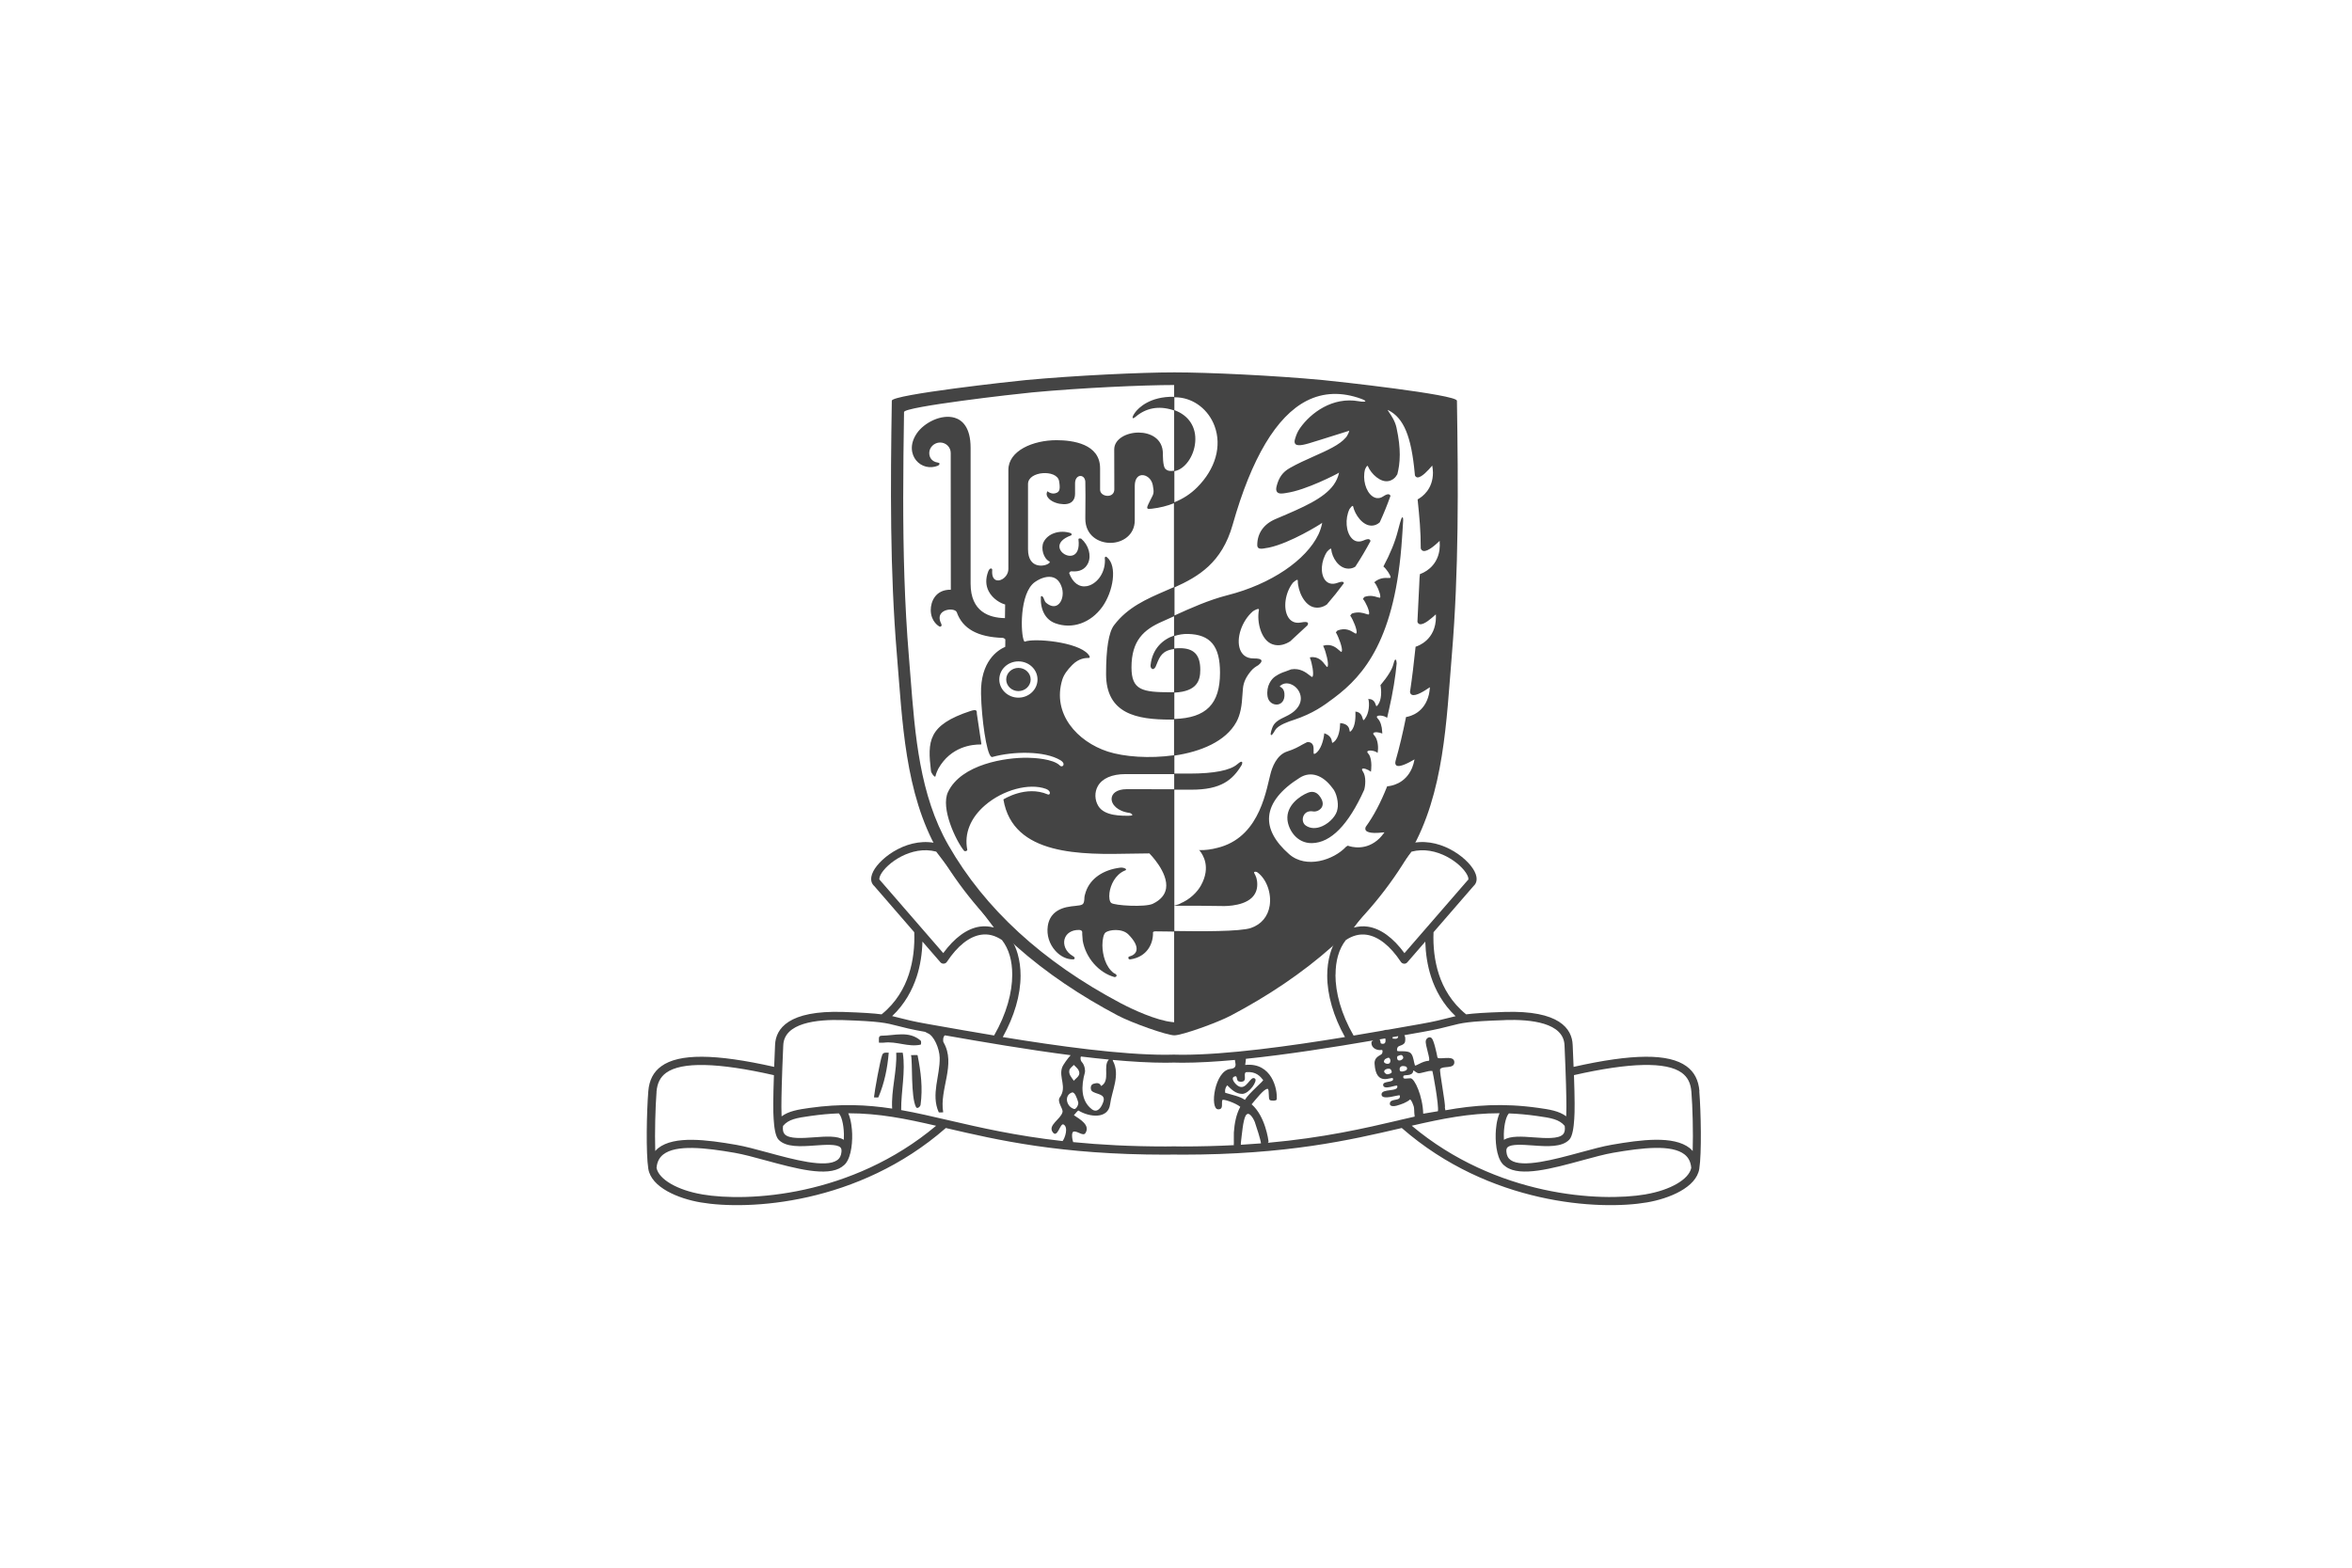 <svg width="240" height="160" viewBox="0 0 240 160" fill="none" xmlns="http://www.w3.org/2000/svg">
<g clip-path="url(#clip0_256_4691)">
<path d="M148.662 40.895C148.652 40.269 136.242 38.906 134.972 38.788C129.941 38.315 123.202 38.005 119.834 38.005C116.467 38.005 109.728 38.32 104.697 38.788C103.422 38.906 91.017 40.269 91.002 40.895C90.864 49.573 90.8 58.227 91.524 66.871C92.085 73.556 92.302 80.916 95.728 86.887C100.001 94.311 106.563 99.681 114.07 103.649C115.468 104.387 119.057 105.667 119.834 105.667C120.612 105.667 124.196 104.387 125.599 103.649C133.106 99.686 139.663 94.311 143.941 86.887C147.372 80.921 147.589 73.561 148.145 66.871C148.868 58.222 148.8 49.573 148.667 40.895H148.662ZM119.805 80.552L115.005 80.542C113.888 80.542 113.46 81.029 113.43 81.487C113.391 82.092 114.026 82.811 115.276 82.969C115.355 82.978 115.547 83.097 115.547 83.171C115.547 83.19 115.522 83.249 115.256 83.254C114.429 83.264 112.711 83.289 112.081 82.275C111.697 81.654 111.673 80.857 112.022 80.237C112.465 79.444 113.464 79.006 114.838 79.006H119.815V80.547L119.805 80.552ZM119.805 64.868C118.628 65.267 117.595 66.227 117.412 67.836C117.368 68.023 117.447 68.22 117.58 68.275C117.634 68.294 117.772 68.314 117.91 68.068L118.038 67.763C118.333 67.029 118.594 66.389 119.805 66.241V70.642C119.687 70.647 119.569 70.652 119.441 70.652C116.551 70.652 115.458 70.436 115.458 68.117C115.458 65.37 116.713 64.258 118.594 63.435L119.8 62.894V64.868H119.805ZM119.805 59.916C119.505 60.054 119.199 60.187 118.894 60.315C117.009 61.132 115.055 61.978 113.671 63.819C113.135 64.528 112.864 66.202 112.864 68.786C112.864 72.877 116.024 73.443 119.436 73.443C119.564 73.443 119.682 73.438 119.8 73.433V77.081C117.299 77.441 114.69 77.239 113.041 76.707C109.93 75.693 107.336 72.848 108.394 69.377C108.542 68.895 108.881 68.397 109.428 67.851C110.107 67.172 110.787 67.157 111.008 67.152C111.102 67.167 111.166 67.152 111.185 67.103C111.244 66.995 111.047 66.788 111.043 66.778C109.964 65.493 105.465 65.109 104.569 65.488C104.545 65.498 104.515 65.459 104.5 65.429C104.136 64.769 104.003 60.521 105.608 59.399C106.282 58.931 106.981 58.764 107.493 58.941C107.907 59.084 108.197 59.448 108.365 60.014C108.561 60.679 108.365 61.457 107.922 61.742C107.597 61.959 107.183 61.885 106.755 61.53C106.637 61.432 106.583 61.289 106.538 61.166L106.484 61.028C106.44 60.94 106.361 60.831 106.287 60.836C106.263 60.836 106.228 60.851 106.208 60.91C106.149 62.264 106.686 63.248 107.685 63.613C109.413 64.243 111.294 63.583 112.485 61.929C113.583 60.388 114.045 57.794 112.967 56.883C112.893 56.819 112.834 56.8 112.79 56.829C112.697 56.883 112.741 57.125 112.751 57.169C112.761 58.616 111.825 59.65 110.91 59.822C110.127 59.965 109.467 59.487 109.103 58.503C109.103 58.503 109.133 58.291 109.374 58.311C110.166 58.38 110.737 58.094 111.028 57.479C111.387 56.706 111.087 55.633 110.329 54.978C110.299 54.968 110.147 54.924 110.078 54.978C110.063 54.993 110.043 55.018 110.048 55.057C110.161 56.002 109.91 56.603 109.364 56.711C108.862 56.809 108.261 56.445 108.128 55.963C107.986 55.446 108.404 54.968 109.28 54.648C109.325 54.634 109.339 54.604 109.349 54.584C109.369 54.511 109.29 54.427 109.28 54.417C108.128 54.033 106.907 54.447 106.479 55.347C106.199 55.948 106.46 57.016 107.114 57.322C107.114 57.322 107.139 57.361 107.095 57.425C106.967 57.607 106.361 57.843 105.795 57.666C105.386 57.538 104.899 57.154 104.899 56.047V49.401C104.899 48.722 105.647 48.352 106.391 48.293C107.124 48.234 107.966 48.466 108.074 49.115C108.212 49.947 108.099 50.164 107.833 50.292C107.326 50.533 106.878 50.139 106.873 50.134C106.873 50.139 106.868 50.149 106.863 50.159C106.858 50.169 106.863 50.179 106.853 50.194C106.775 50.356 106.784 50.518 106.868 50.676C107.055 51.025 107.542 51.311 108.114 51.414C108.68 51.513 109.103 51.444 109.374 51.217C109.585 51.04 109.699 50.76 109.699 50.41V49.332C109.699 48.83 109.974 48.589 110.23 48.579C110.457 48.569 110.708 48.736 110.747 49.14L110.762 50.572L110.747 52.931C110.747 54.634 112.071 55.407 113.302 55.407C114.533 55.407 115.793 54.614 115.793 53.098V49.598C115.793 48.948 116.054 48.539 116.497 48.495C116.935 48.451 117.496 48.825 117.629 49.499C117.777 50.272 117.718 50.39 117.511 50.789L117.393 51.02L117.304 51.198C117.107 51.601 117.014 51.788 117.083 51.882C117.132 51.956 117.265 51.951 117.526 51.921C118.363 51.823 119.111 51.631 119.79 51.36V59.945L119.805 59.916ZM105.869 69.348C105.869 70.371 104.993 71.204 103.919 71.204C102.846 71.204 101.97 70.371 101.97 69.348C101.97 68.324 102.841 67.502 103.919 67.502C104.997 67.502 105.869 68.329 105.869 69.348ZM106.903 50.169C106.903 50.169 106.898 50.169 106.893 50.164C106.893 50.164 106.898 50.164 106.903 50.169ZM119.805 40.496C117.304 40.447 116.162 41.662 115.862 42.051C115.67 42.302 115.507 42.593 115.591 42.667C115.635 42.706 115.714 42.667 115.847 42.563C116.93 41.633 118.215 41.392 119.657 41.84C119.711 41.859 119.756 41.879 119.81 41.899V48.042C119.81 48.042 119.8 48.042 119.79 48.042C119.485 48.087 119.17 48.106 118.909 47.845C118.638 47.575 118.663 46.329 118.663 46.314C118.663 44.715 117.324 44.148 116.182 44.148C114.961 44.148 113.696 44.793 113.696 45.871L113.706 49.942C113.706 50.159 113.632 50.331 113.494 50.449C113.376 50.553 113.209 50.607 113.021 50.607C112.647 50.607 112.254 50.371 112.254 49.982V47.791C112.254 45.3 109.467 44.926 107.803 44.926C105.426 44.926 102.895 45.989 102.895 47.959V49.051V58.02C102.915 58.557 102.566 58.951 102.265 59.118C102.004 59.266 101.734 59.281 101.547 59.163C101.379 59.054 101.197 58.798 101.246 58.178C101.251 58.099 101.217 58.035 101.153 58.02C101.069 58.001 100.936 58.065 100.843 58.311C100.557 59.054 100.572 59.743 100.892 60.354C101.305 61.137 102.118 61.584 102.566 61.693L102.546 63.086H102.536C100.951 63.056 99.041 62.446 99.041 59.566V45.704C99.041 43.587 98.165 42.868 97.431 42.642C96.073 42.224 94.296 43.139 93.557 44.222C92.774 45.364 93.001 46.393 93.478 46.979C94.015 47.644 94.916 47.86 95.718 47.525C95.738 47.52 95.881 47.422 95.871 47.324C95.861 47.264 95.802 47.225 95.689 47.21C95.147 47.127 94.822 46.757 94.822 46.231C94.822 45.655 95.329 45.163 95.93 45.163C96.53 45.163 97.013 45.64 97.013 46.231V48.264L97.023 60.187C95.408 60.162 94.975 61.471 94.975 62.249C94.975 63.47 95.831 63.928 95.866 63.947C95.905 63.967 95.984 63.962 96.038 63.913C96.078 63.874 96.112 63.795 96.038 63.647C95.836 63.243 95.826 62.894 96.014 62.633C96.255 62.293 96.781 62.17 97.17 62.224C97.416 62.259 97.584 62.357 97.633 62.495C98.229 64.174 99.765 65.025 102.344 65.104C102.398 65.104 102.492 65.158 102.585 65.252L102.576 66.015C101.788 66.355 100.03 67.507 100.104 70.82C100.158 73.35 100.656 76.874 101.138 77.229C101.177 77.258 101.222 77.268 101.261 77.258C103.403 76.663 106.587 76.623 108.197 77.583C108.419 77.716 108.542 77.874 108.527 78.021C108.517 78.105 108.468 78.174 108.389 78.199C108.31 78.228 108.227 78.204 108.158 78.135C107.454 77.431 105.465 77.347 104.874 77.337C102.649 77.298 98.081 77.982 96.732 80.842C95.964 82.476 97.525 85.775 98.362 86.818C98.411 86.887 98.524 86.882 98.608 86.848C98.677 86.818 98.711 86.774 98.701 86.72C98.376 85.085 99.021 83.471 100.523 82.181C102.349 80.611 105.012 79.892 106.725 80.512C106.952 80.596 107.104 80.739 107.129 80.891C107.144 80.965 107.119 81.034 107.075 81.069C107.031 81.103 106.971 81.103 106.912 81.078C104.687 80.118 102.408 81.581 102.388 81.59C103.353 87.37 110.393 87.227 115.527 87.123L117.284 87.099C117.284 87.099 119.249 89.048 118.983 90.683C118.875 91.337 118.422 91.859 117.639 92.238C116.851 92.617 113.716 92.42 113.396 92.159C113.218 92.017 113.149 91.608 113.213 91.111C113.317 90.338 113.784 89.284 114.754 88.861C114.863 88.832 114.912 88.787 114.902 88.733C114.877 88.61 114.547 88.526 114.326 88.551C112.539 88.772 111.249 89.678 110.791 91.032C110.693 91.332 110.649 91.475 110.644 91.795C110.595 92.361 110.462 92.376 109.713 92.46L109.31 92.504C107.897 92.676 107.09 93.351 106.917 94.507C106.784 95.423 107.065 96.344 107.695 97.043C108.217 97.624 108.886 97.939 109.541 97.914C109.58 97.914 109.644 97.875 109.654 97.816C109.669 97.761 109.654 97.678 109.487 97.584C108.689 97.126 108.483 96.378 108.63 95.846C108.793 95.261 109.354 94.901 110.102 94.911C110.117 94.911 110.417 94.906 110.432 95.138V95.359L110.481 96.009C110.787 97.751 112.116 99.278 113.72 99.721C113.78 99.735 113.903 99.691 113.932 99.607C113.957 99.538 113.932 99.43 113.656 99.317C112.81 98.687 112.5 97.436 112.49 96.481C112.49 95.846 112.618 95.315 112.815 95.167C113.169 94.891 114.483 94.714 115.138 95.369C115.783 96.014 116.074 96.605 115.955 97.033C115.877 97.318 115.621 97.525 115.207 97.633C115.153 97.643 115.128 97.732 115.143 97.801C115.148 97.835 115.183 97.939 115.345 97.914C117.063 97.658 117.664 96.309 117.654 95.236C117.654 95.226 117.634 95.172 117.668 95.123C117.703 95.079 117.777 95.054 117.885 95.054L119.15 95.069C119.357 95.069 119.583 95.074 119.81 95.079V104.333C119.642 104.323 119.46 104.294 119.278 104.264C119.194 104.249 119.111 104.235 119.027 104.22C119.017 104.22 119.007 104.22 119.003 104.215C117.102 103.811 114.823 102.635 114.331 102.374C106.391 98.165 100.483 92.745 96.777 86.262C93.843 81.147 93.37 75.038 92.912 69.131L92.745 67.029C92.297 61.634 92.164 56.253 92.164 50.828C92.164 47.914 92.203 44.995 92.248 42.051C92.258 41.51 103.55 40.215 105.337 40.048C110.324 39.58 116.723 39.295 119.81 39.295V40.501L119.805 40.496ZM119.834 48.087C120.893 47.904 121.843 46.585 121.961 45.118C122.089 43.587 121.292 42.386 119.834 41.859V40.545C119.958 40.545 120.076 40.55 120.204 40.56C121.853 40.678 123.32 41.825 123.935 43.479C124.698 45.527 124.029 47.87 122.153 49.745C121.493 50.405 120.725 50.907 119.834 51.262V48.082V48.087ZM119.834 59.955C122.296 58.847 124.683 57.44 125.781 53.556C127.711 46.738 130.251 42.484 133.337 40.904C135.026 40.043 136.901 39.974 138.91 40.707C139.259 40.835 139.338 40.919 139.328 40.949C139.314 40.998 139.087 41.032 138.644 40.949C135.981 40.476 133.756 42.13 132.658 43.691C132.422 44.03 132.289 44.316 132.141 44.818C132.072 45.054 132.087 45.221 132.19 45.325C132.466 45.601 133.337 45.325 134.174 45.059L134.75 44.882L137.679 43.961C137.635 44.153 137.551 44.336 137.443 44.503C137.433 44.513 137.428 44.523 137.423 44.537C137.394 44.582 137.354 44.621 137.325 44.66C136.7 45.399 135.459 45.955 134.066 46.575C133.244 46.944 132.392 47.319 131.605 47.772C130.881 48.185 130.492 48.727 130.261 49.642C130.192 49.913 130.216 50.11 130.33 50.233C130.522 50.435 130.925 50.366 131.166 50.326L131.275 50.307C133.288 50.021 136.414 48.372 136.636 48.254C136.537 48.712 136.345 49.115 136.084 49.489C135.07 50.888 132.968 51.783 130.275 52.925L130.157 52.975C128.951 53.487 128.292 54.427 128.292 55.628C128.292 55.761 128.326 55.859 128.405 55.923C128.567 56.056 128.877 55.997 129.178 55.938L129.483 55.889C131.703 55.411 134.681 53.526 134.918 53.373C134.839 53.767 134.716 54.151 134.543 54.53C133.293 57.154 129.709 59.62 125.254 60.748C123.33 61.24 121.484 62.072 119.849 62.815V59.955H119.834ZM137.684 43.932V43.942C137.664 43.942 137.64 43.952 137.605 43.961C137.659 43.942 137.689 43.932 137.689 43.932H137.684ZM136.636 48.219C136.636 48.219 136.636 48.229 136.636 48.234C136.601 48.244 136.532 48.279 136.429 48.328C136.557 48.259 136.64 48.219 136.64 48.219H136.636ZM134.913 53.339C134.913 53.339 134.913 53.349 134.913 53.359C134.878 53.378 134.804 53.418 134.696 53.482C134.834 53.398 134.918 53.344 134.918 53.344L134.913 53.339ZM119.834 70.687C122.153 70.573 122.478 69.456 122.478 68.363C122.478 66.832 121.833 66.153 120.381 66.153C120.179 66.153 120.002 66.163 119.83 66.182V64.912C120.277 64.765 120.75 64.691 121.203 64.701C123.512 64.75 124.491 65.931 124.491 68.653C124.491 71.848 123.088 73.276 119.83 73.379V70.692L119.834 70.687ZM129.557 92.44C129.38 93.538 128.705 94.345 127.652 94.709C126.564 95.088 122.478 95.059 119.83 95.019V92.44H122.173L124.585 92.469C124.585 92.469 126.692 92.597 127.721 91.638C128.095 91.283 128.292 90.825 128.292 90.274C128.292 89.678 128.129 89.383 128.031 89.206C127.972 89.093 127.947 89.048 127.986 89.004C128.036 88.945 128.208 88.955 128.336 89.053C129.247 89.742 129.759 91.17 129.557 92.445V92.44ZM146.885 56.14C146.619 57.922 145.216 58.483 144.896 58.587C144.876 58.611 144.847 59.044 144.847 59.044L144.822 59.64L144.635 63.46C144.679 63.598 144.753 63.672 144.861 63.701C145.299 63.815 146.136 63.042 146.456 62.756C146.456 62.756 146.486 62.727 146.515 62.702C146.515 62.786 146.525 62.874 146.525 62.953C146.525 65.331 144.669 65.941 144.448 66.005C144.276 67.649 144.093 69.2 143.877 70.627C143.901 70.775 143.965 70.869 144.074 70.913C144.497 71.09 145.442 70.45 145.802 70.209L145.91 70.14C145.89 70.411 145.856 70.652 145.807 70.879C145.368 72.725 143.941 73.109 143.473 73.182C143.148 74.797 142.799 76.279 142.415 77.618C142.346 77.864 142.37 78.026 142.479 78.115C142.809 78.371 143.837 77.79 144.221 77.569L144.34 77.504C144.28 77.834 144.192 78.12 144.089 78.376C143.389 80.04 141.883 80.232 141.548 80.251C140.889 81.915 140.16 83.299 139.363 84.386C139.299 84.539 139.304 84.662 139.377 84.76C139.643 85.115 140.736 85.002 141.145 84.957L141.273 84.948C141.11 85.179 140.943 85.376 140.776 85.548C139.402 86.897 137.856 86.429 137.531 86.311C137.507 86.311 137.354 86.419 137.354 86.419C136.099 87.768 133.288 88.704 131.546 87.178C130.083 85.893 129.394 84.598 129.503 83.328C129.616 81.94 130.709 80.571 132.648 79.365C133.741 78.686 134.977 79.085 135.961 80.424C136.394 80.882 136.611 81.999 136.478 82.555C136.404 83.19 135.725 83.963 134.932 84.317C134.302 84.598 133.702 84.578 133.239 84.254C132.953 84.057 132.855 83.648 133.003 83.289C133.16 82.91 133.529 82.732 133.992 82.816C134.268 82.865 134.686 82.713 134.873 82.398C135.011 82.161 135.075 81.753 134.583 81.162C134.445 81 134.066 80.655 133.46 80.906C132.619 81.246 131.235 82.216 131.373 83.673C131.472 84.677 132.309 86.08 133.879 86.05C135.804 86.011 137.595 84.18 139.205 80.606C139.314 80.237 139.432 79.267 139.072 78.74C138.979 78.607 138.959 78.514 139.003 78.469C139.112 78.371 139.594 78.514 139.88 78.77C139.88 78.76 139.88 78.75 139.88 78.74C139.885 78.74 139.889 78.745 139.894 78.75C139.904 78.681 139.914 78.597 139.919 78.509C139.973 77.987 139.904 77.214 139.629 76.924C139.555 76.845 139.476 76.742 139.545 76.673C139.688 76.53 140.323 76.609 140.564 76.845C140.564 76.835 140.564 76.825 140.564 76.815C140.569 76.815 140.574 76.82 140.579 76.825C140.588 76.756 140.598 76.673 140.603 76.589C140.657 76.077 140.549 75.388 140.234 75.058C140.16 74.984 140.091 74.886 140.141 74.817C140.239 74.684 140.736 74.713 141.036 74.876C141.036 74.866 141.036 74.856 141.036 74.846C141.036 74.846 141.046 74.846 141.051 74.851C141.051 74.787 141.041 74.718 141.036 74.644C141.017 74.162 140.869 73.63 140.603 73.355C140.529 73.276 140.451 73.172 140.52 73.104C140.657 72.961 141.288 73.035 141.534 73.271C141.534 73.261 141.534 73.251 141.539 73.242C141.539 73.242 141.548 73.242 141.548 73.251C141.607 73.005 141.662 72.759 141.711 72.513C141.711 72.503 141.716 72.488 141.721 72.474C141.721 72.464 141.721 72.454 141.731 72.444C142.129 70.701 142.405 69.008 142.518 67.694C142.508 67.556 142.484 67.329 142.4 67.32C142.351 67.314 142.287 67.369 142.188 67.777C142.055 68.314 141.598 69.057 140.864 69.928C140.972 70.45 141.002 71.435 140.603 71.942C140.515 72.055 140.475 72.075 140.456 72.075C140.431 72.075 140.411 72.006 140.382 71.932C140.308 71.715 140.185 71.351 139.624 71.322C139.624 71.326 139.624 71.341 139.629 71.346C139.629 71.346 139.624 71.346 139.619 71.346C139.629 71.366 139.638 71.395 139.648 71.425C139.727 71.789 139.752 72.744 139.254 73.389C139.176 73.488 139.141 73.502 139.126 73.497C139.097 73.497 139.072 73.409 139.048 73.325C138.974 73.079 138.851 72.67 138.304 72.621V72.646C138.304 72.661 138.304 72.68 138.309 72.7C138.324 73.128 138.324 74.113 137.886 74.576C137.783 74.684 137.753 74.689 137.748 74.684C137.733 74.684 137.723 74.615 137.714 74.566C137.674 74.334 137.591 73.862 136.749 73.798V73.822C136.749 73.822 136.749 73.837 136.749 73.842C136.734 74.383 136.626 75.309 136.124 75.713C136.025 75.787 135.971 75.821 135.946 75.816C135.927 75.816 135.917 75.757 135.912 75.698C135.877 75.481 135.813 75.078 135.129 74.832C135.129 74.841 135.129 74.851 135.129 74.856C135.129 74.856 135.129 74.856 135.124 74.856C135.124 74.891 135.124 74.935 135.114 74.979C135.046 75.56 134.775 76.564 134.228 76.899C134.159 76.943 134.105 76.958 134.081 76.943C134.031 76.919 134.036 76.781 134.041 76.633C134.051 76.279 134.066 75.747 133.436 75.727C133.426 75.727 133.288 75.787 133.288 75.787L132.884 75.998C132.545 76.195 132.082 76.461 131.373 76.687C130.266 77.032 129.803 78.317 129.626 79.05L129.527 79.454C128.951 81.92 127.888 86.444 122.877 86.73C123.305 86.71 123.714 86.666 124.088 86.587C123.576 86.7 123.019 86.769 122.404 86.769C122.394 86.759 122.389 86.749 122.384 86.749C122.542 86.749 122.685 86.734 122.837 86.73C122.685 86.74 122.527 86.744 122.365 86.744C122.365 86.744 122.365 86.754 122.379 86.769H122.365C122.365 86.769 122.394 86.799 122.443 86.853C122.719 87.217 123.595 88.462 122.552 90.358C122.202 91.002 121.434 91.825 120.356 92.238C120.425 92.213 120.509 92.199 120.578 92.169C120.366 92.263 120.149 92.346 119.913 92.406H119.83H119.908C119.884 92.415 119.854 92.425 119.83 92.43V92.406C119.864 92.396 119.894 92.381 119.928 92.376C119.898 92.386 119.864 92.396 119.83 92.406V80.596C120.829 80.596 121.587 80.596 121.587 80.596C124.585 80.596 125.771 79.626 126.711 78.061C126.731 78.016 126.805 77.815 126.721 77.756C126.677 77.726 126.579 77.716 126.249 78.002C125.535 78.627 123.861 78.952 121.41 78.952H119.834V77.116C122.517 76.722 125.067 75.678 126.16 73.689C126.357 73.33 126.505 72.907 126.603 72.434C126.711 71.932 126.746 71.415 126.78 70.913L126.83 70.268C126.894 69.633 127.13 69.116 127.652 68.481C127.878 68.206 128.154 68.028 128.39 67.895C128.651 67.684 128.759 67.526 128.715 67.403C128.666 67.26 128.41 67.196 127.932 67.201C127.076 67.211 126.702 66.714 126.539 66.291C126.111 65.163 126.707 63.376 127.849 62.387C128.026 62.269 128.351 62.101 128.439 62.165C128.464 62.18 128.474 62.22 128.459 62.274C128.237 63.44 128.656 65.331 129.837 65.754C130.546 66.01 131.211 65.734 131.654 65.454L133.411 63.824C133.48 63.706 133.49 63.623 133.446 63.563C133.377 63.465 133.155 63.455 132.771 63.529C132.043 63.677 131.649 63.317 131.447 62.987C130.906 62.101 131.127 60.492 131.934 59.468C132.067 59.34 132.313 59.148 132.392 59.182C132.417 59.192 132.427 59.222 132.427 59.266C132.427 60.295 133.091 61.831 134.164 61.998C134.588 62.062 134.991 61.968 135.39 61.698C136.001 60.994 136.581 60.27 137.123 59.532C137.128 59.468 137.108 59.433 137.074 59.409C136.99 59.345 136.788 59.374 136.473 59.487C135.956 59.679 135.508 59.576 135.218 59.207C134.701 58.547 134.79 57.238 135.42 56.298C135.538 56.16 135.745 55.973 135.813 55.997C135.828 55.997 135.838 56.022 135.838 56.056C135.912 56.864 136.581 58.03 137.6 58.035C137.861 58.035 138.088 57.971 138.299 57.834C138.861 56.977 139.377 56.101 139.845 55.224C139.835 55.136 139.801 55.087 139.747 55.057C139.633 54.993 139.432 55.028 139.136 55.16C138.56 55.411 138.171 55.19 137.945 54.949C137.335 54.314 137.226 52.945 137.709 51.946C137.802 51.808 137.965 51.616 138.039 51.631C138.058 51.631 138.068 51.656 138.073 51.69C138.26 52.527 139.062 53.703 140.017 53.644C140.298 53.63 140.559 53.516 140.79 53.309C141.199 52.419 141.563 51.518 141.883 50.617C141.854 50.523 141.799 50.474 141.735 50.454C141.607 50.415 141.42 50.479 141.169 50.646C140.687 50.976 140.288 50.828 140.037 50.646C139.358 50.159 139.013 48.899 139.294 47.89C139.353 47.747 139.476 47.54 139.54 47.54C139.56 47.54 139.579 47.565 139.584 47.589C139.904 48.352 140.874 49.293 141.726 49.091C142.095 49.002 142.385 48.771 142.587 48.402C142.715 47.895 142.833 47.26 142.833 46.403C142.833 45.665 142.745 44.764 142.498 43.641C142.356 42.982 141.977 42.425 141.755 42.096C141.681 41.982 141.598 41.864 141.598 41.835C141.598 41.845 141.691 41.879 141.691 41.879C143.237 42.672 144.01 44.532 144.359 48.293L144.384 48.53C144.443 48.648 144.522 48.707 144.62 48.722C145.053 48.776 145.787 47.934 146.063 47.614L146.146 47.516C146.19 47.772 146.215 48.008 146.22 48.229C146.22 49.908 145.162 50.691 144.655 50.971C144.842 52.798 144.98 54.205 144.975 55.978C145.029 56.12 145.117 56.204 145.235 56.229C145.703 56.332 146.55 55.535 146.826 55.274L146.904 55.2C146.929 55.535 146.919 55.84 146.885 56.115V56.14ZM135.149 74.871V74.861C135.203 74.881 135.247 74.91 135.297 74.935C135.247 74.915 135.198 74.891 135.149 74.871ZM136.778 73.827C136.808 73.827 136.832 73.832 136.862 73.837C136.832 73.837 136.808 73.827 136.778 73.827ZM138.334 72.636C138.373 72.641 138.403 72.651 138.432 72.661C138.403 72.656 138.368 72.646 138.334 72.646V72.636ZM139.781 78.666C139.811 78.686 139.845 78.711 139.87 78.735C139.87 78.74 139.87 78.745 139.87 78.75C139.845 78.72 139.811 78.696 139.781 78.666ZM139.653 71.346C139.653 71.346 139.653 71.332 139.653 71.326C139.737 71.336 139.801 71.356 139.865 71.381C139.806 71.361 139.737 71.351 139.658 71.341L139.653 71.346ZM140.47 76.742C140.5 76.761 140.529 76.781 140.554 76.801V76.815C140.529 76.786 140.5 76.761 140.47 76.742ZM140.928 74.797C140.963 74.812 140.992 74.822 141.022 74.836V74.851C140.992 74.832 140.963 74.817 140.928 74.797ZM141.445 73.172C141.475 73.192 141.504 73.212 141.529 73.232C141.529 73.237 141.529 73.242 141.529 73.246C141.509 73.222 141.479 73.197 141.45 73.177L141.445 73.172ZM143.099 52.803C143.055 52.793 142.996 52.783 142.641 54.181C142.361 55.288 141.863 56.509 141.164 57.819C141.46 58.055 141.883 58.68 141.898 58.911C141.898 58.941 141.898 58.966 141.883 58.975L141.657 58.99C141.361 58.975 140.81 58.941 140.219 59.428C140.224 59.433 140.234 59.443 140.239 59.448C140.239 59.448 140.244 59.453 140.249 59.453C140.475 59.665 140.854 60.536 140.849 60.89C140.849 60.954 140.835 60.994 140.81 61.009L140.569 60.959C140.288 60.866 139.821 60.713 139.22 60.925C139.205 60.935 139.072 61.127 139.072 61.127C139.363 61.452 139.752 62.338 139.707 62.628C139.702 62.667 139.688 62.692 139.668 62.707C139.629 62.731 139.53 62.697 139.402 62.658C139.097 62.559 138.595 62.397 137.945 62.618C137.935 62.628 137.778 62.825 137.778 62.825C138.098 63.293 138.496 64.282 138.427 64.592L138.383 64.661C138.339 64.686 138.245 64.627 138.127 64.553C137.817 64.361 137.29 64.036 136.478 64.351C136.468 64.356 136.311 64.533 136.311 64.533C136.626 65.07 137.01 66.158 136.926 66.463L136.887 66.527C136.852 66.547 136.759 66.468 136.655 66.374C136.375 66.123 135.853 65.651 135.006 65.902C135.006 65.907 135.016 65.916 135.016 65.926C135.026 65.941 135.036 65.956 135.041 65.971C135.302 66.517 135.592 67.684 135.484 68.004C135.469 68.038 135.454 68.063 135.434 68.068C135.395 68.082 135.316 67.974 135.228 67.861C134.972 67.526 134.548 66.965 133.716 67.083H133.687L133.667 67.142C133.894 67.708 134.076 68.767 133.948 69.037L133.903 69.087C133.859 69.102 133.751 69.018 133.628 68.919C133.288 68.653 132.663 68.156 131.752 68.314C131.747 68.314 131.176 68.531 131.176 68.531C130.846 68.644 130.566 68.737 130.123 69.037C129.759 69.279 129.183 69.983 129.34 71.071C129.424 71.656 129.921 71.957 130.359 71.903C130.728 71.858 131.132 71.533 131.063 70.765C131.014 70.258 130.694 70.121 130.576 70.066C130.846 69.751 131.28 69.663 131.718 69.83C132.299 70.052 132.717 70.627 132.737 71.238C132.752 71.666 132.574 72.478 131.211 73.118C130.492 73.453 130.118 73.684 129.896 74.108C129.813 74.27 129.572 74.955 129.695 75.019C129.749 75.048 129.837 75.009 130.128 74.507C130.433 73.985 131.575 73.621 131.949 73.497L132.013 73.478C134.002 72.813 135.09 72.006 136.045 71.287L136.158 71.204C139.195 68.924 142.395 65.208 143.065 54.909L143.114 54.196C143.193 53.108 143.207 52.827 143.124 52.817L143.099 52.803ZM140.259 59.438C140.259 59.438 140.249 59.433 140.249 59.428C140.333 59.364 140.416 59.315 140.495 59.271C140.416 59.315 140.337 59.369 140.259 59.438ZM135.036 65.907C135.036 65.907 135.036 65.902 135.036 65.897C135.075 65.887 135.114 65.882 135.159 65.877C135.119 65.887 135.08 65.892 135.041 65.907H135.036ZM95.408 79.262H95.428L95.457 79.222C95.511 78.952 95.674 78.583 95.748 78.45C97.028 76.19 99.194 75.974 100.07 75.983H100.099L100.144 75.954L99.681 72.858C99.681 72.69 99.681 72.572 99.602 72.513C99.519 72.449 99.356 72.464 99.041 72.562C94.66 74 94.64 75.654 94.999 78.701C95.029 78.903 95.305 79.262 95.403 79.262H95.408ZM100.09 75.964C100.04 75.964 99.986 75.964 99.932 75.964C100.006 75.964 100.06 75.964 100.09 75.964ZM103.919 68.166C103.235 68.166 102.674 68.698 102.674 69.348C102.674 69.997 103.23 70.534 103.919 70.534C104.609 70.534 105.17 70.002 105.17 69.348C105.17 68.693 104.609 68.166 103.919 68.166Z" fill="#444444"/>
<path d="M90.023 107.671C89.816 108.163 89.245 111.323 89.181 111.998C89.348 111.998 89.614 112.037 89.634 111.983C90.249 110.536 90.559 109.005 90.687 107.439C90.431 107.439 90.136 107.37 90.018 107.671H90.023ZM92.962 107.685C93.134 108.394 92.927 111.963 93.474 112.997C93.602 113.214 93.907 112.948 93.936 112.756C94.172 111.033 93.971 109.418 93.631 107.705C93.621 107.656 93.203 107.69 92.962 107.69V107.685ZM93.951 106.617C93.99 106.612 94.025 106.273 93.936 106.199C92.74 105.17 91.283 105.702 89.934 105.706C89.58 105.716 89.703 106.14 89.688 106.415C89.855 106.415 90.023 106.43 90.19 106.415C91.495 106.248 92.666 106.898 93.951 106.617ZM173.413 111.372C173.319 110.24 172.891 109.403 172.089 108.823C170.282 107.508 166.61 107.528 160.57 108.887C160.55 108.271 160.52 107.597 160.486 106.853L160.476 106.632C160.407 105.003 159.137 103.097 153.515 103.28C151.541 103.344 150.409 103.422 149.607 103.526C148.115 102.325 147.278 100.818 146.83 99.455C146.373 98.057 146.22 96.565 146.279 95.142L150.36 90.431C150.572 90.249 150.902 89.791 150.458 88.925C149.715 87.478 146.732 85.243 143.685 86.149C143.601 86.173 143.522 86.222 143.468 86.296L136.35 95.664C136.271 95.768 136.252 95.9 136.286 96.023C136.055 96.417 135.863 96.856 135.73 97.343C135.528 98.047 135.43 98.79 135.43 99.573C135.43 101.557 136.069 103.737 137.241 105.844C131.526 106.78 125.19 107.651 120.622 107.651C120.351 107.651 120.066 107.646 119.785 107.636C119.5 107.641 119.219 107.651 118.948 107.651C114.38 107.651 108.045 106.78 102.324 105.844C103.496 103.732 104.141 101.557 104.141 99.573C104.141 98.795 104.042 98.047 103.841 97.343C103.703 96.856 103.511 96.422 103.279 96.023C103.314 95.9 103.294 95.772 103.215 95.664L96.097 86.296C96.043 86.227 95.969 86.173 95.886 86.149C92.834 85.248 89.855 87.478 89.112 88.925C88.669 89.791 88.999 90.249 89.21 90.431L93.291 95.142C93.346 96.565 93.193 98.057 92.735 99.455C92.287 100.823 91.45 102.325 89.959 103.526C89.156 103.422 88.024 103.344 86.05 103.28C80.428 103.097 79.158 105.003 79.089 106.632L79.08 106.853C79.045 107.597 79.02 108.271 78.996 108.887C72.956 107.528 69.283 107.508 67.477 108.823C66.674 109.403 66.246 110.24 66.153 111.372C65.985 113.465 65.901 117.688 66.153 119.283C66.453 121.198 69.219 122.33 71.494 122.719C76.352 123.551 87.571 122.946 96.516 115.124C96.545 115.133 96.575 115.138 96.604 115.148C101.768 116.349 108.192 117.846 118.939 117.846C119.224 117.846 119.495 117.841 119.775 117.836C120.056 117.836 120.327 117.846 120.612 117.846C131.363 117.846 137.787 116.349 142.946 115.148C142.976 115.138 143.006 115.133 143.035 115.124C151.985 122.946 163.198 123.551 168.057 122.719C170.331 122.33 173.098 121.198 173.398 119.283C173.649 117.688 173.566 113.47 173.398 111.372H173.413ZM153.54 104.107C156.267 104.018 159.541 104.392 159.644 106.666L159.654 106.888C159.792 109.999 159.836 111.86 159.836 112.977C159.836 113.406 159.831 113.701 159.817 113.932C159.073 113.381 158.118 113.233 156.961 113.071C153.353 112.564 150.449 112.785 147.485 113.317L147.436 113.022C147.539 112.79 146.85 109.275 146.954 109.118C147.21 108.739 148.416 109.142 148.401 108.404C148.386 107.754 147.352 108.05 146.86 108.005C146.673 107.986 146.683 107.956 146.653 107.794C146.599 107.513 146.319 106.169 146.087 105.953C145.88 105.751 145.56 105.938 145.496 106.194C145.378 106.612 146.048 108.251 145.782 108.266C145.112 108.296 144.423 108.877 144.379 108.724C144.256 108.394 144.251 107.887 144.01 107.557C143.69 107.104 142.567 107.42 142.553 107.213C142.528 106.716 142.873 106.76 143.07 106.647C143.207 106.573 143.35 106.479 143.375 106.312C143.409 106.105 143.419 105.82 143.301 105.652C143.675 105.588 144.049 105.519 144.404 105.455L145.132 105.327C146.594 105.071 147.377 104.865 148.007 104.702C149.164 104.402 149.799 104.235 153.54 104.116V104.107ZM159.501 115.759C159.044 116.266 157.68 116.167 156.474 116.079C155.278 115.99 154.141 115.911 153.461 116.335C153.451 116.143 153.447 115.951 153.451 115.744C153.481 114.636 153.732 113.863 153.973 113.637C154.889 113.671 155.839 113.755 156.843 113.898C158.305 114.1 159.113 114.247 159.664 114.912C159.718 115.301 159.664 115.581 159.501 115.763V115.759ZM143.257 108.808C143.444 108.832 143.577 108.867 143.577 109.054C143.586 109.28 143.242 109.32 143.183 109.344C143.104 109.374 142.887 109.369 142.853 109.28C142.74 108.975 142.932 108.754 143.252 108.808H143.257ZM142.617 108.158C142.528 108.045 142.562 107.808 142.607 107.794C142.656 107.779 142.932 107.616 143.06 107.705C143.138 107.769 143.222 107.897 143.178 108.005C143.099 108.187 142.754 108.33 142.612 108.158H142.617ZM143.202 109.827C143.257 109.63 144.138 109.91 144.212 109.29C144.226 109.162 144.384 109.403 144.66 109.517C144.92 109.63 145.688 109.236 146.161 109.305C146.195 109.32 146.855 112.889 146.722 113.415L145.226 113.666C145.176 111.875 144.354 110.058 143.931 110.048C143.537 110.043 143.104 110.225 143.202 109.832V109.827ZM142.115 106.007C142.115 106.007 142.095 105.943 142.09 105.854C142.287 105.82 142.479 105.785 142.676 105.751C142.661 105.834 142.651 105.918 142.572 105.972C142.42 106.076 142.203 105.977 142.119 106.002L142.115 106.007ZM144.034 86.921C146.574 86.247 149.11 88.113 149.715 89.299C149.799 89.457 149.838 89.599 149.838 89.698C149.838 89.752 149.823 89.787 149.799 89.811C149.779 89.826 149.759 89.846 149.74 89.865C149.74 89.865 143.916 96.585 143.311 97.279C142.169 95.718 140.884 94.768 139.57 94.576C139.087 94.502 138.615 94.547 138.147 94.67C139.722 92.597 143.872 87.138 144.034 86.921ZM136.281 99.484C136.281 98.775 136.365 98.126 136.527 97.559C136.705 96.929 136.98 96.393 137.33 95.945C138.019 95.482 138.733 95.295 139.451 95.403C140.653 95.581 141.863 96.535 142.946 98.17C143.02 98.278 143.138 98.347 143.266 98.357C143.399 98.367 143.522 98.313 143.606 98.214L145.437 96.102C145.472 97.308 145.649 98.539 146.033 99.711C146.466 101.04 147.229 102.482 148.529 103.713C148.283 103.772 148.051 103.831 147.79 103.895C147.175 104.052 146.407 104.254 144.98 104.505L144.251 104.633C143.419 104.781 142.533 104.934 141.617 105.096C141.48 105.091 141.302 105.116 141.061 105.19C140.111 105.357 139.131 105.524 138.122 105.692C136.837 103.467 136.271 101.286 136.271 99.489L136.281 99.484ZM141.307 108.119L141.406 108.055C141.519 108.025 141.667 107.872 141.785 108C141.913 108.138 141.903 108.375 141.804 108.493C141.667 108.645 141.327 108.567 141.233 108.409C141.169 108.306 141.278 108.192 141.312 108.119H141.307ZM140.899 106.479C140.854 106.46 140.874 106.125 140.756 106.085C140.958 106.051 141.16 106.017 141.356 105.982C141.391 106.154 141.401 106.322 141.327 106.435C141.243 106.558 141.027 106.558 140.899 106.484V106.479ZM141.381 109.152C141.519 109.054 141.878 109.024 141.947 109.202C141.987 109.28 142.051 109.398 141.987 109.482C141.903 109.581 141.637 109.664 141.504 109.635C141.475 109.63 141.017 109.398 141.376 109.152H141.381ZM126.372 110.358C126.564 110.432 126.844 110.432 126.963 110.285C127.154 110.063 126.859 109.448 127.194 109.423C128.193 109.339 128.621 109.891 128.892 110.225C128.966 110.314 127.465 111.54 127.027 112.254C126.524 111.889 125.668 111.737 125.023 111.53C125.023 111.53 124.92 111.121 125.23 110.767C125.624 111.161 126.086 111.643 126.761 111.643C127.465 111.633 128.37 110.304 128.055 110.078C127.558 109.723 127.209 111.407 126.308 110.816C125.988 110.6 125.471 109.945 126.062 109.846C126.268 109.807 126.155 110.265 126.372 110.353V110.358ZM110.294 107.828C111.264 107.946 112.214 108.05 113.149 108.138C112.5 108.803 113.346 110.294 112.357 110.841C112.194 110.457 111.874 110.536 111.604 110.605C111.22 110.698 111.269 111.195 111.397 111.333C111.771 111.717 112.879 111.584 112.583 112.455C112.377 113.066 111.958 113.637 111.397 113.199C110.275 112.323 110.314 110.841 110.708 109.443C110.747 109.315 110.708 108.704 110.373 108.37C110.255 108.247 110.225 107.951 110.299 107.823L110.294 107.828ZM109.576 108.685C109.743 108.867 109.95 109.019 110.063 109.236C110.329 109.768 109.827 109.989 109.576 110.304C109.349 109.979 109.029 109.645 109.118 109.236C109.167 109.019 109.408 108.867 109.576 108.685ZM89.826 89.86C89.826 89.86 89.786 89.821 89.767 89.806C89.742 89.787 89.727 89.747 89.727 89.693C89.727 89.594 89.772 89.452 89.85 89.294C90.456 88.113 92.996 86.247 95.531 86.917C95.694 87.128 99.843 92.592 101.419 94.665C100.951 94.542 100.474 94.502 99.991 94.571C98.672 94.763 97.392 95.718 96.25 97.274C95.644 96.58 89.821 89.86 89.821 89.86H89.826ZM93.533 99.706C93.916 98.534 94.094 97.303 94.128 96.097L95.959 98.209C96.043 98.308 96.171 98.362 96.304 98.352C96.432 98.342 96.55 98.278 96.624 98.165C97.712 96.526 98.923 95.571 100.124 95.398C100.843 95.29 101.552 95.477 102.241 95.94C102.59 96.388 102.866 96.929 103.043 97.555C103.206 98.121 103.289 98.77 103.289 99.479C103.289 101.276 102.718 103.457 101.438 105.682C99.238 105.318 97.146 104.948 95.31 104.623L94.581 104.495C93.153 104.244 92.386 104.043 91.77 103.885C91.514 103.816 91.278 103.757 91.037 103.703C92.336 102.477 93.094 101.03 93.533 99.701V99.706ZM66.989 111.436C67.063 110.545 67.373 109.93 67.974 109.492C69.544 108.35 73.246 108.434 78.971 109.733C78.888 112.15 78.888 113.465 78.942 114.188C78.996 115.05 79.114 115.97 79.449 116.32C80.202 117.107 81.694 117.019 83.156 116.91C84.204 116.837 85.395 116.748 85.755 117.107C85.814 117.166 85.888 117.275 85.868 117.536C85.834 117.939 85.696 118.215 85.425 118.407C84.248 119.234 80.97 118.343 78.331 117.624C77.15 117.304 76.032 116.999 75.122 116.842C72.134 116.325 68.811 115.882 67.162 117.181C67.049 117.27 66.955 117.373 66.862 117.472C66.802 115.586 66.876 112.962 66.994 111.441L66.989 111.436ZM79.907 114.907C80.458 114.242 81.265 114.095 82.727 113.893C83.731 113.75 84.682 113.666 85.592 113.632C85.834 113.863 86.085 114.631 86.114 115.739C86.114 115.946 86.114 116.143 86.104 116.33C85.425 115.906 84.288 115.985 83.091 116.074C81.885 116.162 80.522 116.261 80.064 115.754C79.902 115.572 79.852 115.291 79.902 114.902L79.907 114.907ZM71.641 121.897C69.116 121.469 67.221 120.361 66.994 119.2C67.044 118.604 67.265 118.156 67.674 117.831C68.988 116.797 71.961 117.137 74.979 117.659C75.85 117.811 76.948 118.107 78.115 118.427C81.211 119.268 84.411 120.14 85.907 119.091C85.947 119.062 85.976 119.032 86.006 119.003C86.016 118.998 86.025 118.998 86.04 118.988C86.764 118.476 86.99 116.965 86.956 115.724C86.941 115.252 86.867 114.321 86.557 113.622C89.683 113.622 92.425 114.178 95.521 114.897C86.892 122.138 76.284 122.695 71.646 121.902L71.641 121.897ZM108.424 116.458C103.599 115.916 99.962 115.069 96.801 114.336C95.098 113.942 93.523 113.573 91.957 113.297C91.938 111.397 92.42 109.354 92.12 107.454C92.115 107.415 91.696 107.444 91.45 107.444C91.549 109.28 90.919 111.274 91.037 113.145C88.428 112.746 85.789 112.628 82.609 113.076C81.452 113.238 80.497 113.391 79.754 113.937C79.744 113.706 79.734 113.41 79.734 112.982C79.734 111.87 79.779 110.004 79.916 106.893L79.926 106.671C80.03 104.397 83.303 104.023 86.03 104.112C89.772 104.235 90.407 104.397 91.564 104.697C92.189 104.86 92.966 105.062 94.399 105.313C94.478 105.357 94.566 105.401 94.635 105.441C95.315 105.677 95.866 107.045 95.886 107.946C95.93 109.792 94.98 111.692 95.782 113.504C95.812 113.568 96.078 113.524 96.245 113.524C95.836 111.171 97.579 108.631 96.284 106.391C96.191 106.223 96.235 105.785 96.417 105.667C100.198 106.332 104.815 107.124 109.251 107.695C108.995 107.971 108.483 108.645 108.374 108.965C108.03 109.969 108.896 110.954 108.148 111.993C107.818 112.451 108.507 113.15 108.419 113.504C108.237 114.247 106.853 114.848 107.444 115.586C107.917 116.172 108.182 114.597 108.517 114.764C109.049 115.03 108.67 116.162 108.429 116.453L108.424 116.458ZM109.369 111.505C109.664 111.392 109.905 112.096 110.019 112.49C110.092 112.731 109.802 113.243 109.6 113.184C108.832 112.962 108.537 111.82 109.369 111.505ZM125.894 116.837C125.894 116.837 125.909 116.866 125.919 116.876C124.275 116.96 122.522 117.009 120.622 117.009C120.337 117.009 120.066 117.004 119.785 116.999C119.505 116.999 119.234 117.009 118.948 117.009C115.35 117.009 112.249 116.837 109.507 116.566C109.418 116.325 109.27 115.512 109.585 115.483C109.994 115.448 110.531 115.99 110.757 115.645C111.269 114.838 110.235 114.252 109.581 113.819C109.748 113.637 109.994 113.312 110.053 113.346C111.156 114.026 113.071 114.237 113.273 112.721C113.455 111.299 114.336 109.718 113.563 108.271C113.563 108.232 113.553 108.207 113.543 108.178C115.493 108.355 117.334 108.463 118.953 108.463C119.224 108.463 119.51 108.458 119.79 108.448C120.071 108.453 120.356 108.463 120.627 108.463C122.242 108.463 124.073 108.355 126.012 108.178L126.027 108.301C126.027 108.478 126.308 109.019 125.564 109.093C123.935 109.246 123.418 113.189 124.294 113.218C124.895 113.243 124.6 112.579 124.733 112.273C124.797 112.131 126.081 112.569 126.559 112.962C126.131 113.75 125.968 114.671 125.904 115.581C125.884 115.916 125.919 116.738 125.894 116.832V116.837ZM126.618 116.837V116.65C126.731 115.744 126.835 114.356 127.11 113.863C127.465 113.258 127.986 114.356 128.036 114.498C128.218 115.02 128.646 116.349 128.671 116.694C128.006 116.748 127.327 116.797 126.618 116.837ZM142.769 114.331C139.235 115.158 135.105 116.118 129.38 116.635C129.434 116.571 129.458 116.497 129.429 116.418C129.429 116.418 129.133 113.937 127.716 112.707C128.164 112.19 129.005 111.087 129.35 111.131C129.547 111.151 129.389 112.131 129.572 112.268C129.685 112.362 130.261 112.367 130.275 112.209C130.379 111.161 129.764 108.404 127.061 108.69L127.125 108.202V108.064C131.373 107.626 136.04 106.888 140.141 106.184C140.017 106.238 139.934 106.317 139.939 106.45C139.953 106.996 140.539 107.237 140.987 107.159C141.115 107.134 141.1 107.444 140.997 107.567C140.825 107.749 140.214 107.863 140.264 108.581C140.406 110.979 142.036 109.812 142.134 110.063C142.311 110.536 141.135 110.28 141.135 110.718C141.145 111.328 142.533 110.673 142.572 110.816C142.779 111.491 140.958 111.048 140.972 111.702C140.987 112.377 142.809 111.668 142.833 111.806C142.996 112.475 141.795 112.022 141.819 112.672C141.834 112.948 142.277 112.913 142.503 112.849C143.001 112.707 143.498 112.544 143.897 112.204C144.074 112.382 144.148 112.618 144.231 112.839C144.345 113.145 144.281 113.474 144.345 113.844C144.34 113.888 144.345 113.922 144.354 113.962C143.837 114.08 143.306 114.203 142.769 114.326V114.331ZM167.929 121.897C163.292 122.69 152.684 122.133 144.054 114.892C147.15 114.178 149.892 113.617 153.018 113.617C152.708 114.316 152.634 115.247 152.62 115.719C152.585 116.96 152.812 118.471 153.535 118.983C153.545 118.988 153.555 118.988 153.565 118.998C153.599 119.027 153.629 119.062 153.668 119.086C155.165 120.14 158.364 119.268 161.461 118.422C162.622 118.107 163.72 117.806 164.596 117.654C167.614 117.132 170.587 116.792 171.897 117.826C172.305 118.151 172.527 118.599 172.576 119.195C172.35 120.356 170.454 121.464 167.929 121.892V121.897ZM172.714 117.467C172.62 117.363 172.527 117.26 172.419 117.176C170.769 115.877 167.447 116.32 164.459 116.837C163.548 116.994 162.43 117.299 161.249 117.619C158.61 118.338 155.332 119.229 154.155 118.402C153.885 118.21 153.742 117.934 153.712 117.531C153.693 117.27 153.767 117.162 153.826 117.102C154.185 116.743 155.376 116.832 156.425 116.906C157.887 117.014 159.378 117.102 160.132 116.315C160.466 115.965 160.584 115.045 160.639 114.183C160.693 113.46 160.693 112.145 160.609 109.728C166.334 108.429 170.036 108.35 171.606 109.487C172.207 109.925 172.522 110.541 172.591 111.432C172.714 112.953 172.783 115.581 172.724 117.462L172.714 117.467Z" fill="#444444"/>
</g>
<defs>
<clipPath id="clip0_256_4691">
<rect width="107.571" height="85" fill="white" transform="translate(66 38)"/>
</clipPath>
</defs>
</svg>
